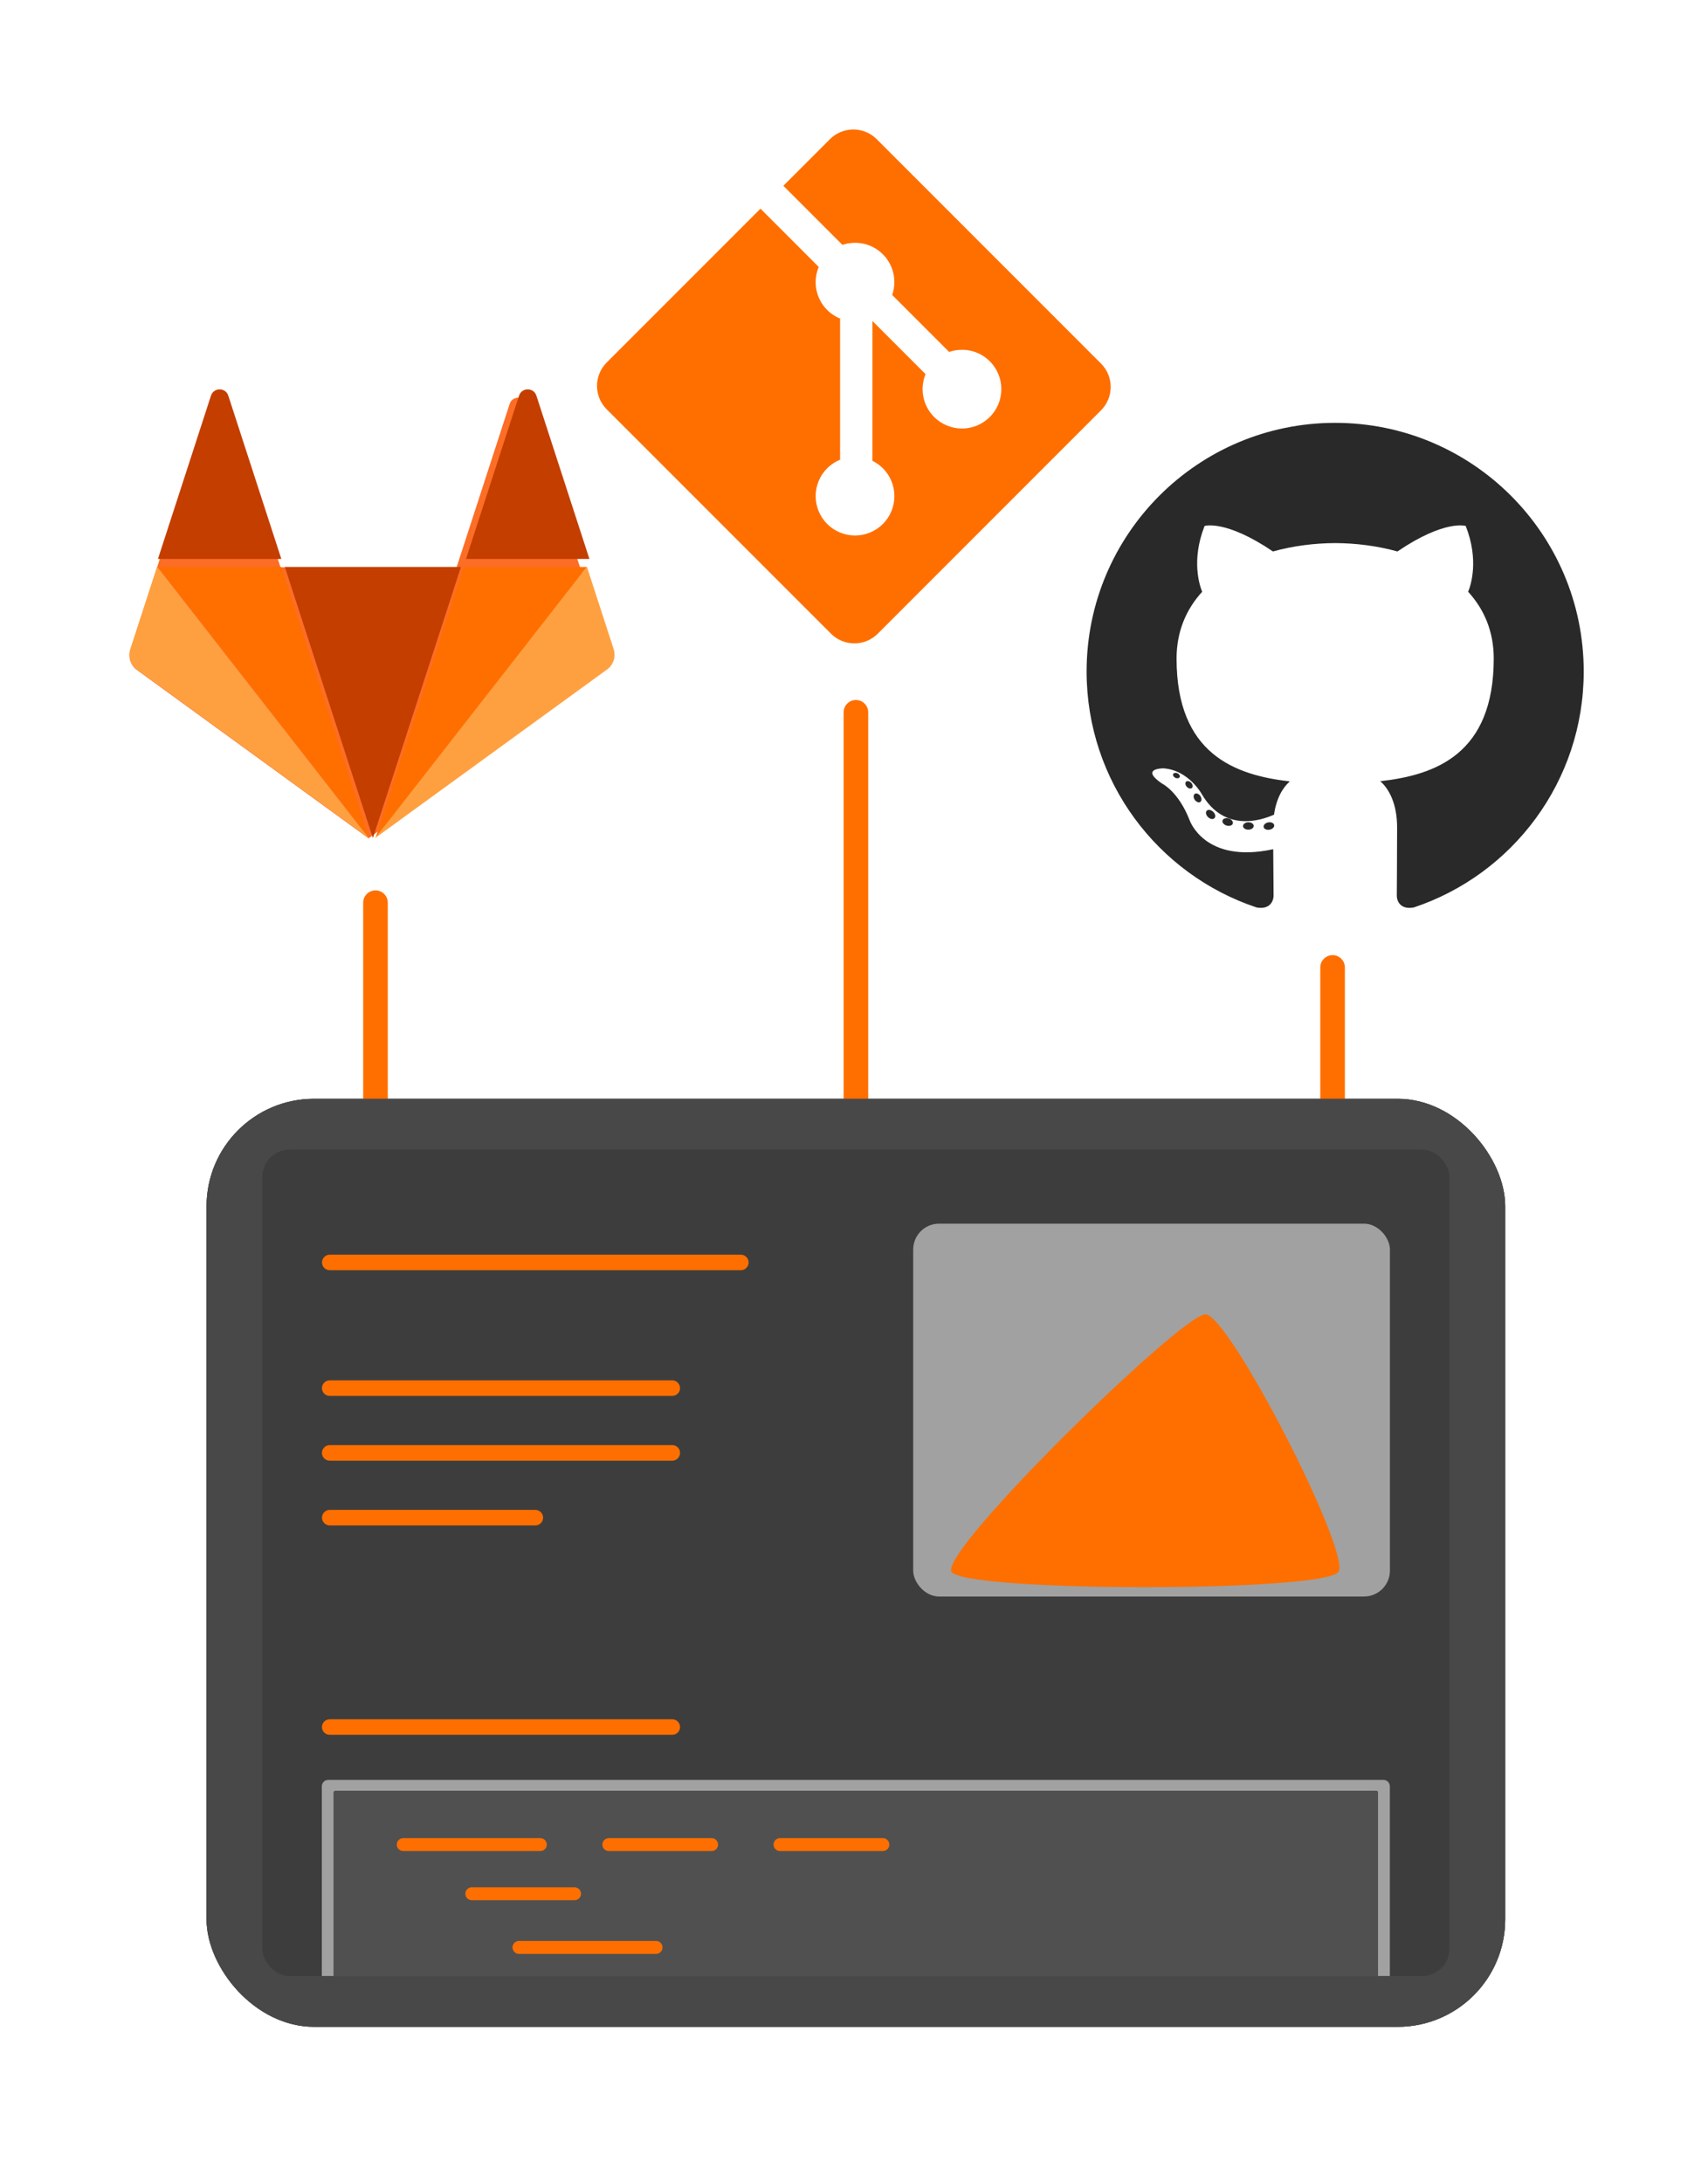 <?xml version="1.0" encoding="UTF-8" standalone="no"?>
<svg
   xmlns:dc="http://purl.org/dc/elements/1.1/"
   xmlns:cc="http://creativecommons.org/ns#"
   xmlns:rdf="http://www.w3.org/1999/02/22-rdf-syntax-ns#"
   xmlns:svg="http://www.w3.org/2000/svg"
   xmlns="http://www.w3.org/2000/svg"
   xmlns:sodipodi="http://sodipodi.sourceforge.net/DTD/sodipodi-0.dtd"
   xmlns:inkscape="http://www.inkscape.org/namespaces/inkscape"
   version="1.1"
   viewBox="0 0 26.387 33.713"
   id="svg112"
   sodipodi:docname="multi-repo.svg"
   inkscape:version="0.92.2 (5c3e80d, 2017-08-06)">
  <sodipodi:namedview
     pagecolor="#ffffff"
     bordercolor="#666666"
     borderopacity="1"
     objecttolerance="10"
     gridtolerance="10"
     guidetolerance="10"
     inkscape:pageopacity="0"
     inkscape:pageshadow="2"
     inkscape:window-width="3200"
     inkscape:window-height="1658"
     id="namedview114"
     showgrid="false"
     inkscape:zoom="5.8870568"
     inkscape:cx="-41.91962"
     inkscape:cy="77.814785"
     inkscape:window-x="0"
     inkscape:window-y="68"
     inkscape:window-maximized="1"
     inkscape:current-layer="g68"
     fit-margin-top="2"
     fit-margin-left="2"
     fit-margin-right="2"
     fit-margin-bottom="2" />
  <title
     id="title2">Aggregate multiple git repositories with Antora</title>
  <defs
     id="defs10">
    <filter
       id="b"
       x="-0.021"
       y="-0.029"
       width="1.041"
       height="1.058"
       style="color-interpolation-filters:sRGB">
      <feGaussianBlur
         stdDeviation="0.172"
         id="feGaussianBlur4" />
    </filter>
    <filter
       id="a"
       x="-0.01"
       y="-0.014"
       width="1.021"
       height="1.029"
       style="color-interpolation-filters:sRGB">
      <feGaussianBlur
         stdDeviation="0.086"
         id="feGaussianBlur7" />
    </filter>
  </defs>
  <rect
     x="3.191"
     y="16.969"
     width="20.063"
     height="14.331"
     rx="1.66"
     ry="1.66"
     id="rect14"
     style="fill:#3d3d3d;filter:url(#a)" />
  <g
     transform="translate(-6.777,-265)"
     id="g68">
    <g
       transform="matrix(0.03,0,0,0.03,23.564,271.53)"
       id="g18"
       style="fill:#292929;fill-opacity:1;stroke-width:1.113">
      <path
         d="M 128,0 C 57.316,0 0,57.307 0,128 c 0,56.554 36.676,104.53 87.535,121.46 6.397,1.185 8.746,-2.777 8.746,-6.158 0,-3.052 -0.119,-13.135 -0.174,-23.831 -35.61,7.743 -43.124,-15.102 -43.124,-15.102 -5.823,-14.795 -14.212,-18.729 -14.212,-18.729 -11.614,-7.944 0.875,-7.781 0.875,-7.781 12.854,0.903 19.622,13.191 19.622,13.191 11.416,19.569 29.944,13.911 37.249,10.641 1.149,-8.273 4.466,-13.92 8.127,-17.116 -28.431,-3.237 -58.318,-14.212 -58.318,-63.259 0,-13.975 5,-25.393 13.188,-34.357 -1.329,-3.224 -5.71,-16.243 1.24,-33.874 0,0 10.749,-3.44 35.209,13.121 10.21,-2.836 21.16,-4.258 32.038,-4.307 10.878,0.049 21.837,1.471 32.066,4.307 24.431,-16.561 35.165,-13.121 35.165,-13.121 6.967,17.631 2.584,30.65 1.255,33.874 8.207,8.964 13.174,20.382 13.174,34.357 0,49.163 -29.944,59.988 -58.447,63.157 4.591,3.972 8.682,11.762 8.682,23.704 0,17.127 -0.148,30.911 -0.148,35.127 0,3.406 2.304,7.398 8.792,6.141 50.831,-16.944 87.461,-64.908 87.461,-121.44 0,-70.694 -57.309,-128 -128,-128 z M 47.939,182.34 c -0.282,0.636 -1.282,0.827 -2.194,0.39 -0.928,-0.418 -1.45,-1.284 -1.149,-1.923 0.276,-0.655 1.278,-0.837 2.204,-0.398 0.931,0.418 1.46,1.293 1.138,1.931 z m 6.296,5.618 c -0.61,0.566 -1.804,0.303 -2.614,-0.591 -0.837,-0.892 -0.994,-2.086 -0.375,-2.66 0.63,-0.566 1.787,-0.301 2.626,0.591 0.837,0.903 1,2.088 0.362,2.66 z m 4.319,7.188 c -0.784,0.545 -2.067,0.034 -2.859,-1.104 -0.784,-1.138 -0.784,-2.503 0.017,-3.05 0.795,-0.547 2.058,-0.055 2.861,1.075 0.782,1.157 0.782,2.522 -0.019,3.08 z m 7.305,8.325 c -0.702,0.774 -2.196,0.566 -3.29,-0.49 -1.119,-1.032 -1.431,-2.497 -0.727,-3.271 0.71,-0.776 2.213,-0.557 3.315,0.49 1.111,1.03 1.45,2.505 0.702,3.271 z m 9.441,2.81 c -0.309,1.003 -1.749,1.458 -3.199,1.032 -1.448,-0.439 -2.395,-1.613 -2.103,-2.626 0.301,-1.009 1.747,-1.484 3.207,-1.028 1.446,0.437 2.395,1.602 2.094,2.622 z m 10.744,1.192 c 0.036,1.056 -1.193,1.931 -2.715,1.95 -1.53,0.034 -2.768,-0.82 -2.785,-1.859 0,-1.066 1.202,-1.933 2.732,-1.959 1.522,-0.03 2.768,0.818 2.768,1.867 z M 96.6,207.069 c 0.182,1.03 -0.875,2.088 -2.387,2.37 -1.486,0.271 -2.861,-0.365 -3.05,-1.386 -0.184,-1.056 0.892,-2.113 2.376,-2.387 1.513,-0.263 2.868,0.356 3.061,1.403 z"
         id="path16"
         style="fill:#292929;fill-opacity:1;stroke-width:1.113"
         inkscape:connector-curvature="0" />
    </g>
    <g
       transform="matrix(0.031,0,0,0.031,16,267)"
       id="g22"
       style="fill:#ff6f00;stroke-width:0.902">
      <path
         d="M 251.17,116.59 139.4,4.82 c -6.432,-6.438 -16.873,-6.438 -23.314,0 l -23.21,23.21 29.443,29.443 c 6.842,-2.312 14.688,-0.761 20.142,4.694 5.48,5.489 7.019,13.401 4.652,20.266 l 28.375,28.375 c 6.865,-2.365 14.786,-0.834 20.269,4.657 7.663,7.66 7.663,20.075 0,27.74 -7.665,7.665 -20.081,7.665 -27.749,0 -5.764,-5.769 -7.188,-14.235 -4.269,-21.336 l -26.462,-26.462 -0.003,69.638 c 1.868,0.927 3.632,2.16 5.188,3.711 7.663,7.66 7.663,20.075 0,27.746 -7.665,7.663 -20.086,7.663 -27.74,0 -7.663,-7.671 -7.663,-20.086 0,-27.746 1.893,-1.89 4.084,-3.32 6.421,-4.281 v -70.286 c -2.337,-0.955 -4.525,-2.376 -6.421,-4.281 -5.806,-5.798 -7.202,-14.317 -4.227,-21.446 l -29.021,-29.027 -76.64,76.634 c -6.441,6.444 -6.441,16.884 0,23.322 l 111.77,111.77 c 6.435,6.438 16.873,6.438 23.316,0 l 111.25,-111.25 c 6.438,-6.441 6.438,-16.887 0,-23.325"
         id="path20"
         inkscape:connector-curvature="0"
         style="fill:#ff6f00;stroke-width:0.902" />
    </g>
    <g
       transform="translate(0,-1.058)"
       id="g58"
       style="fill-rule:evenodd">
      <g
         transform="matrix(0.015,0,0,-0.015,8.771,279.01)"
         id="g26"
         style="fill:#fc6d26">
        <path
           d="m 492,194.67 -27.559,84.815 -54.617,168.1 c -2.809,8.648 -15.045,8.648 -17.856,0 l -54.619,-168.1 h -181.37 l -54.62,168.1 c -2.809,8.648 -15.045,8.648 -17.856,0 L 28.886,279.485 1.329,194.67 c -2.515,-7.736 0.24,-16.211 6.82,-20.992 l 238.51,-173.29 238.51,173.29 c 6.58,4.781 9.333,13.256 6.82,20.992"
           id="path24"
           inkscape:connector-curvature="0"
           style="stroke-width:1.074" />
      </g>
      <g
         id="g56">
        <g
           transform="matrix(0.015,0,0,-0.015,11.173,279)"
           id="g30"
           style="fill:#c43e00">
          <path
             d="m 91,0 90.684,279.1 H 0.314 Z"
             id="path28"
             inkscape:connector-curvature="0"
             style="fill:#c43e00;stroke-width:1.074" />
        </g>
        <g
           transform="matrix(0.015,0,0,-0.015,9.203,279)"
           id="g34"
           style="fill:#ff6f00">
          <path
             d="M 218.67,0 127.986,279.09 H 0.896 Z"
             id="path32"
             inkscape:connector-curvature="0"
             style="fill:#ff6f00;stroke-width:1.074" />
        </g>
        <g
           transform="matrix(0.015,0,0,-0.015,8.764,279.01)"
           id="g38"
           style="fill:#ffa040">
          <path
             d="M 29.333,280 1.774,195.185 c -2.513,-7.736 0.24,-16.211 6.821,-20.991 l 238.51,-173.29 z"
             id="path36"
             inkscape:connector-curvature="0"
             style="fill:#ffa040;stroke-width:1.074" />
        </g>
        <g
           transform="matrix(0.015,0,0,-0.015,9.217,274.69)"
           id="g42"
           style="fill:#c43e00">
          <path
             d="M 0,0 H 127.09 L 72.471,168.1 c -2.811,8.649 -15.047,8.649 -17.856,0 z"
             id="path40"
             inkscape:connector-curvature="0"
             style="fill:#c43e00;stroke-width:1.074" />
        </g>
        <g
           transform="matrix(0.015,0,0,-0.015,12.578,279)"
           id="g46"
           style="fill:#ff6f00">
          <path
             d="m 0,0 90.684,279.09 h 127.09 z"
             id="path44"
             inkscape:connector-curvature="0"
             style="fill:#ff6f00;stroke-width:1.074" />
        </g>
        <g
           transform="matrix(0.015,0,0,-0.015,12.564,279.01)"
           id="g50"
           style="fill:#ffa040">
          <path
             d="m 218.67,280 27.559,-84.815 c 2.513,-7.736 -0.24,-16.211 -6.821,-20.991 L 0.898,0.904 Z"
             id="path48"
             inkscape:connector-curvature="0"
             style="fill:#ffa040;stroke-width:1.074" />
        </g>
        <g
           transform="matrix(0.015,0,0,-0.015,13.963,274.69)"
           id="g54"
           style="fill:#c43e00">
          <path
             d="M 128,0 H 0.91 l 54.619,168.1 c 2.811,8.649 15.047,8.649 17.856,0 z"
             id="path52"
             inkscape:connector-curvature="0"
             style="fill:#c43e00;stroke-width:1.074" />
        </g>
      </g>
    </g>
    <g
       id="g66"
       style="fill:none;stroke:#ff6f00;stroke-width:0.38;stroke-linecap:round;stroke-linejoin:round">
      <path
         d="m 27.364,279.94 v 3.1"
         id="path60"
         inkscape:connector-curvature="0" />
      <path
         d="m 20,276 v 8.1"
         id="path62"
         inkscape:connector-curvature="0" />
      <path
         d="m 12.578,278.94 v 4.1"
         id="path64"
         inkscape:connector-curvature="0" />
    </g>
  </g>
  <g
     id="g76"
     transform="translate(-6.777,2)">
    <rect
       x="9.968"
       y="14.969"
       width="20.063"
       height="14.331"
       rx="1.66"
       ry="1.66"
       id="rect70"
       style="fill:#505050" />
    <rect
       x="9.968"
       y="14.969"
       width="20.063"
       height="14.331"
       rx="1.66"
       ry="1.66"
       id="rect72"
       style="fill:#484848;fill-opacity:0.953;filter:url(#b)" />
    <rect
       x="10.83"
       y="15.754"
       width="18.339"
       height="12.762"
       rx="0.42"
       ry="0.42"
       id="rect74"
       style="fill:#3d3d3d" />
  </g>
  <path
     d="M 11.445,19.496 H 5.095"
     id="path78"
     inkscape:connector-curvature="0"
     style="fill:none;stroke:#ff6f00;stroke-width:0.24;stroke-linecap:round;stroke-linejoin:round" />
  <rect
     x="14.108"
     y="18.897"
     width="7.365"
     height="5.758"
     rx="0.4"
     ry="0.4"
     id="rect80"
     style="fill:#a1a1a1" />
  <path
     d="m 18.622,20.297 c 0.367,0 2.242,3.657 2.058,3.975 -0.184,0.318 -5.797,0.318 -5.981,0 -0.184,-0.318 3.555,-3.975 3.922,-3.975 z"
     id="path82"
     inkscape:connector-curvature="0"
     style="fill:#ff6f00" />
  <g
     id="g90"
     style="fill:none;stroke:#ff6f00;stroke-width:0.24;stroke-linecap:round;stroke-linejoin:round"
     transform="translate(-6.777,2)">
    <path
       d="M 17.163,19.437 H 11.871"
       id="path84"
       inkscape:connector-curvature="0" />
    <path
       d="M 17.163,20.437 H 11.871"
       id="path86"
       inkscape:connector-curvature="0" />
    <path
       d="M 15.047,21.437 H 11.872"
       id="path88"
       inkscape:connector-curvature="0" />
  </g>
  <path
     d="m 5.07,27.487 c -0.054,0 -0.098,0.045 -0.098,0.1 v 2.928 h 0.183 v -2.833 c 0,-0.014 0.011,-0.025 0.025,-0.025 H 21.264 c 0.013,0 0.025,0.011 0.025,0.025 v 2.833 h 0.183 v -2.928 c 0,-0.055 -0.044,-0.1 -0.098,-0.1 z"
     id="path92"
     inkscape:connector-curvature="0"
     style="fill:#a1a1a1;stroke-width:0.265" />
  <path
     d="m 5.181,27.656 c -0.013,0 -0.025,0.011 -0.025,0.025 v 2.839 H 21.289 v -2.839 c 0,-0.014 -0.011,-0.025 -0.025,-0.025 z"
     id="path94"
     inkscape:connector-curvature="0"
     style="fill:#505050" />
  <g
     id="g110"
     style="fill:none;stroke:#ff6f00;stroke-linecap:round;stroke-linejoin:round"
     transform="translate(-6.777,2)">
    <g
       id="g104"
       style="stroke-width:0.2">
      <path
         d="M 15.124,26.486 H 13.007"
         id="path96"
         inkscape:connector-curvature="0" />
      <path
         d="M 17.77,26.486 H 16.183"
         id="path98"
         inkscape:connector-curvature="0" />
      <path
         d="M 16.912,28.074 H 14.795"
         id="path100"
         inkscape:connector-curvature="0" />
      <path
         d="M 15.653,27.245 H 14.066"
         id="path102"
         inkscape:connector-curvature="0" />
    </g>
    <path
       d="M 17.163,24.671 H 11.871"
       id="path106"
       inkscape:connector-curvature="0"
       style="stroke-width:0.24" />
    <path
       d="M 20.416,26.486 H 18.828"
       id="path108"
       inkscape:connector-curvature="0"
       style="stroke-width:0.2" />
  </g>
</svg>
